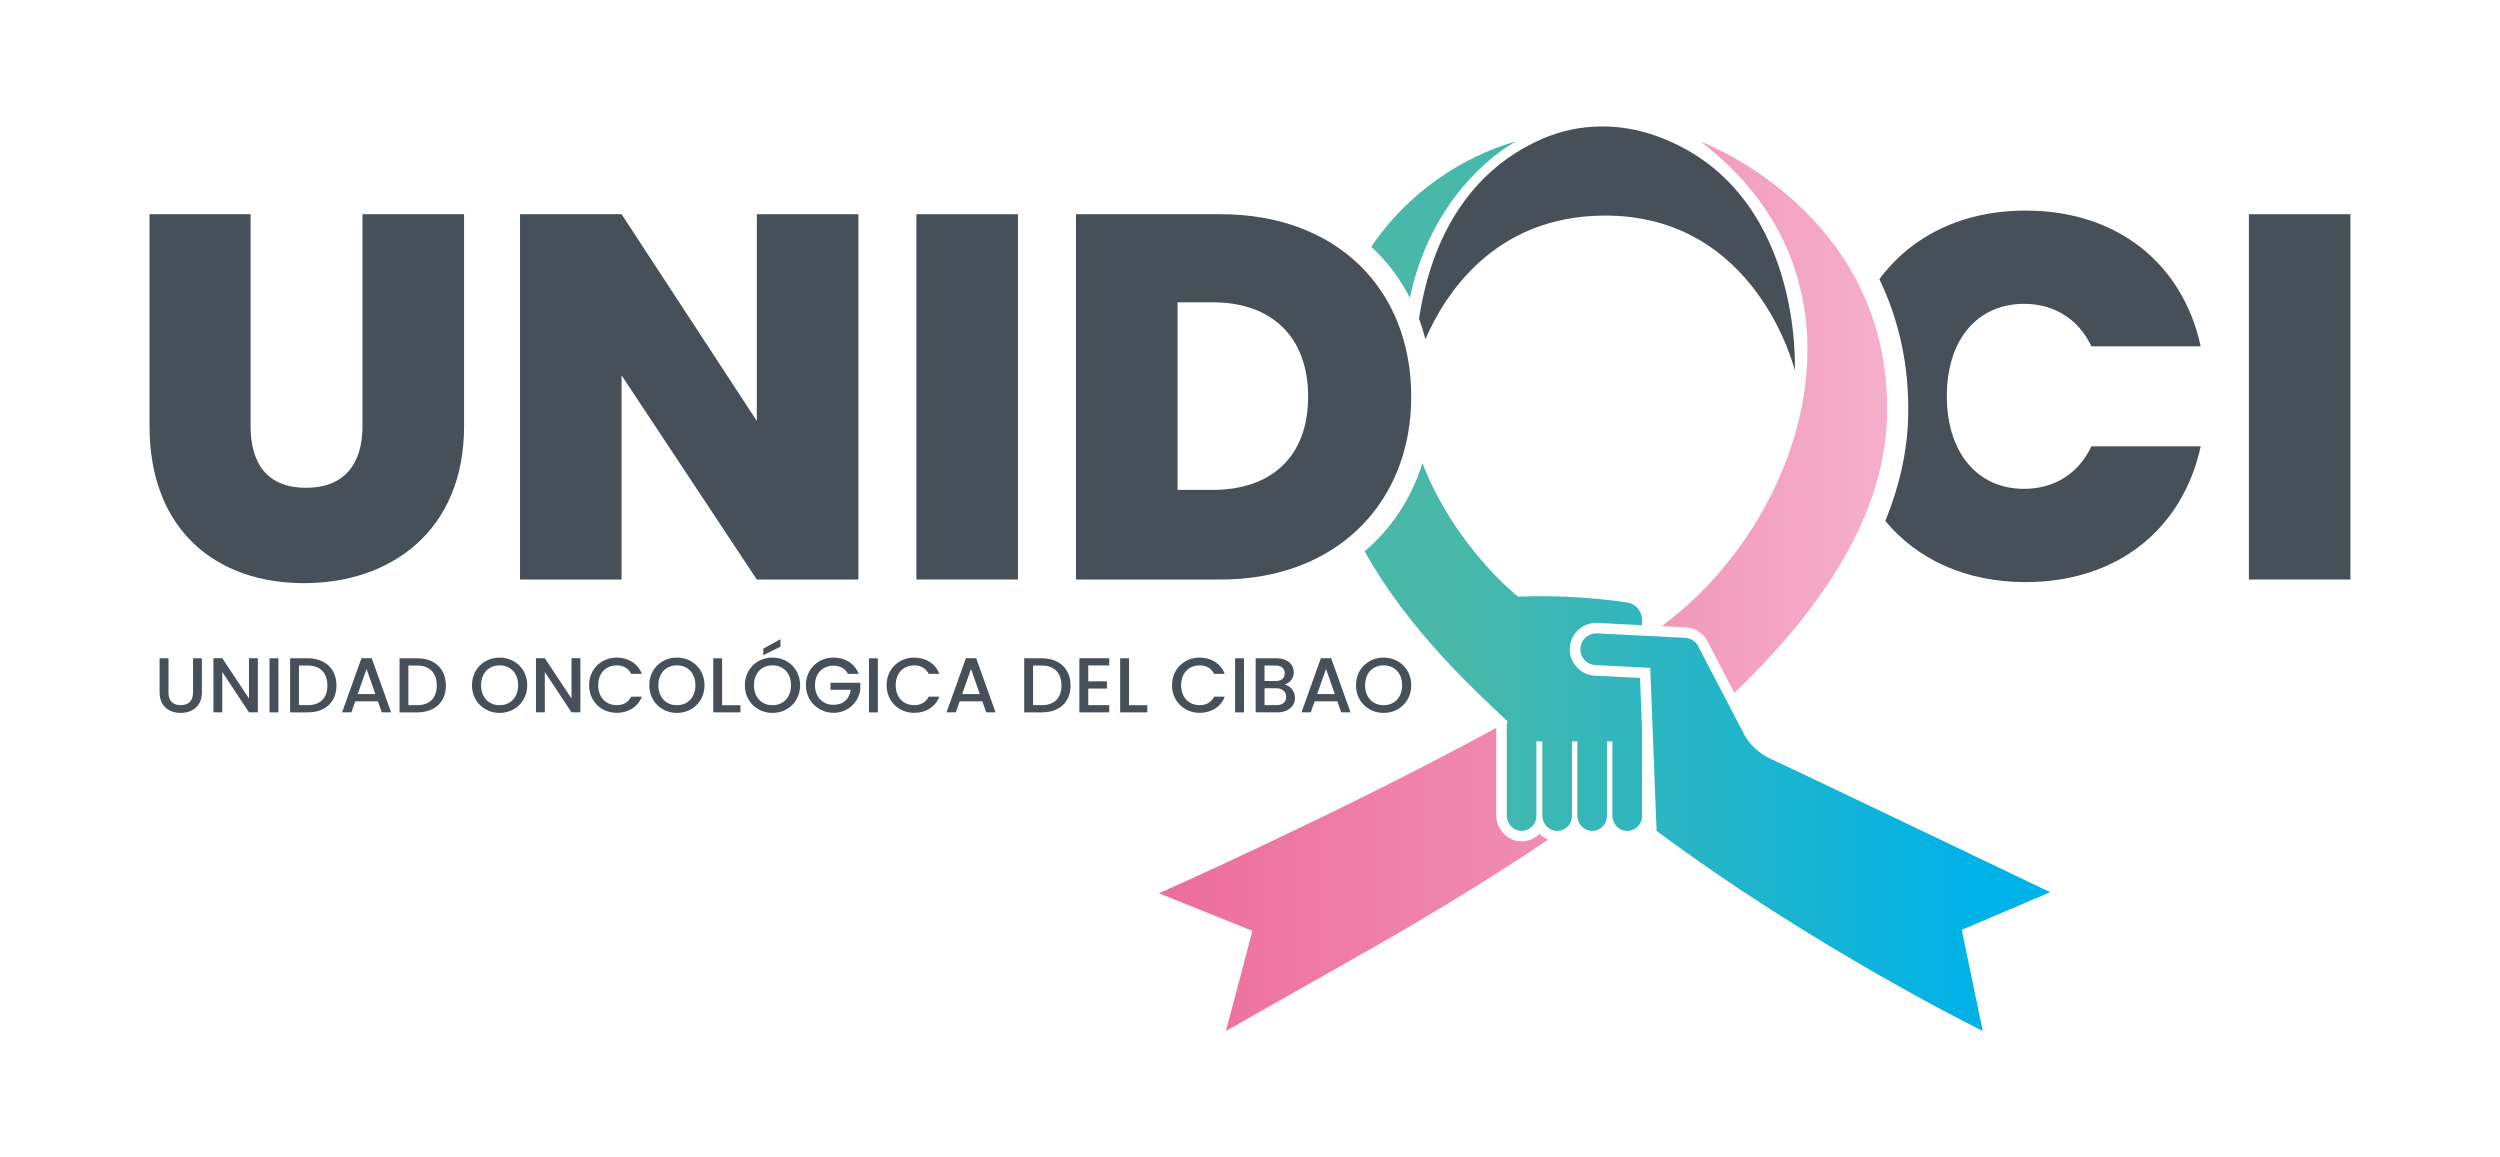 <?xml version="1.0" encoding="UTF-8"?>
<svg id="Layer_1" xmlns="http://www.w3.org/2000/svg" xmlns:xlink="http://www.w3.org/1999/xlink" version="1.1" viewBox="0 0 1080 500">
  <!-- Generator: Adobe Illustrator 29.0.0, SVG Export Plug-In . SVG Version: 2.1.0 Build 186)  -->
  <defs>
    <style>
      .st0 {
        fill: none;
      }

      .st1 {
        fill: url(#linear-gradient1);
      }

      .st2 {
        fill: url(#linear-gradient);
      }

      .st3 {
        clip-path: url(#clippath-1);
      }

      .st4 {
        clip-path: url(#clippath-3);
      }

      .st5 {
        clip-path: url(#clippath-4);
      }

      .st6 {
        clip-path: url(#clippath-2);
      }

      .st7 {
        fill: #475058;
      }

      .st8 {
        clip-path: url(#clippath);
      }
    </style>
    <clipPath id="clippath">
      <rect class="st0" width="1080" height="500"/>
    </clipPath>
    <clipPath id="clippath-1">
      <path class="st0" d="M500.7,385.91l40.36,16.24-11.46,43.22,67.82-38.45c23.79-13.71,48.07-28.49,71.38-44.2-1.41-.56-2.69-1.41-3.75-2.48-1.98,1.98-4.72,3.21-7.73,3.21-.35,0-.7-.02-1.06-.05-5.54-.53-9.88-5.43-9.88-11.17,0,0,0-31.18,0-37.78-67.52,36.78-145.68,71.44-145.68,71.44M722.08,267.23c-1.35,1.07-2.76,2.15-4.22,3.25l10.33.52c4.47.23,8.36,3.03,10.02,7.16l11.04,21.18c38.55-37.02,64.94-77.28,65.97-119.52,2.15-88.12-80.6-118.69-80.6-118.69,77.73,58.99,46.21,159.53-12.54,206.1"/>
    </clipPath>
    <linearGradient id="linear-gradient" x1="0" y1="500" x2="1" y2="500" gradientTransform="translate(500.7 157531.41) scale(314.56 -314.56)" gradientUnits="userSpaceOnUse">
      <stop offset="0" stop-color="#ed6d9b"/>
      <stop offset=".49" stop-color="#f08ab0"/>
      <stop offset="1" stop-color="#f5afca"/>
    </linearGradient>
    <clipPath id="clippath-2">
      <rect class="st0" width="1080" height="500"/>
    </clipPath>
    <clipPath id="clippath-3">
      <path class="st0" d="M682.72,280.11c-.19,3.79,2.72,7.01,6.51,7.21l23.67,1.2,2.74,70.41c67.72,50.47,140.9,86.45,140.9,86.45l-9.08-43.7,38.21-16.24s-110.57-53.02-120.12-57.31c-9.55-4.3-12.48-11.64-12.48-11.64l-19-36.45c-.92-2.51-3.27-4.35-6.1-4.5l-38.04-1.93c-.12,0-.24,0-.35,0-3.63,0-6.67,2.85-6.85,6.52M589.54,238.19c18.9,33.94,47.55,60.11,61.68,73.37-.2.62-.31,1.27-.31,1.95v38.74c0,3.34,2.45,6.33,5.77,6.65,3.82.36,7.03-2.63,7.03-6.37v-32.28h2.56v32.01c0,3.34,2.45,6.33,5.78,6.65,3.82.36,7.03-2.63,7.03-6.37v-32.28h2.33v32.01c0,3.34,2.45,6.33,5.77,6.65,3.82.36,7.03-2.63,7.03-6.37v-32.28h2.33v32.01c0,3.34,2.45,6.33,5.77,6.65,3.82.36,7.03-2.63,7.03-6.37v-37.98l-.85-21.7-19.52-.99c-6.28-.32-11.13-5.69-10.81-11.97.31-6.07,5.31-10.83,11.38-10.83.19,0,.39,0,.58.01l19.21.97v-2.34c0-3.74-2.74-6.91-6.45-7.46-9.1-1.34-26.87-3.37-47.11-2.51,0,0-27.19-21.35-41.28-57.68-4.76,15.25-13.36,28.23-24.98,38.13M592.36,106.58c6.8,6.27,12.42,13.67,16.71,22.07,8.82-41.84,36.02-62.38,45.9-67.51,0,0-37.4,8.35-62.61,45.45"/>
    </clipPath>
    <linearGradient id="linear-gradient1" x1="0" y1="500" x2="1" y2="500" gradientTransform="translate(589.54 148314.99) scale(296.12 -296.12)" gradientUnits="userSpaceOnUse">
      <stop offset="0" stop-color="#4ab8a8"/>
      <stop offset=".12" stop-color="#4ab8a8"/>
      <stop offset=".88" stop-color="#00b2e7"/>
      <stop offset="1" stop-color="#00b2e7"/>
    </linearGradient>
    <clipPath id="clippath-4">
      <rect class="st0" width="1080" height="500"/>
    </clipPath>
  </defs>
  <rect class="st7" x="971.52" y="92.54" width="43.87" height="157.81"/>
  <g class="st8">
    <path class="st7" d="M874.38,211.18c-20.15,0-33.35-15.67-33.35-40.07s13.21-39.85,33.35-39.85c12.98,0,23.5,6.49,29.1,18.36h47.23c-7.83-35.82-36.04-58.65-75.66-58.65-27.5,0-49.5,11.14-63.15,29.65,8.7,18.06,12.95,38.07,12.43,59.42-.36,14.8-3.67,29.83-9.87,45.02,13.77,16.58,34.74,26.41,60.59,26.41,39.62,0,67.83-22.83,75.66-58.65h-47.23c-5.6,11.86-16.12,18.36-29.1,18.36"/>
  </g>
  <g class="st3">
    <rect class="st2" x="500.7" y="61.13" width="316.66" height="384.25"/>
  </g>
  <g class="st6">
    <path class="st7" d="M68.96,284.38h3.83v14.89c0,3.63,2.05,5.35,5.28,5.35s5.31-1.72,5.31-5.35v-14.89h3.83v14.83c0,5.95-4.3,8.77-9.18,8.77s-9.08-2.82-9.08-8.77v-14.83Z"/>
    <polygon class="st7" points="111.39 284.35 111.39 307.74 107.56 307.74 96.03 290.3 96.03 307.74 92.2 307.74 92.2 284.35 96.03 284.35 107.56 301.76 107.56 284.35 111.39 284.35"/>
    <rect class="st7" x="116.44" y="284.38" width="3.83" height="23.37"/>
    <path class="st7" d="M145.35,296.15c0,7.2-4.91,11.6-12.4,11.6h-7.63v-23.37h7.63c7.5,0,12.4,4.54,12.4,11.77M132.95,304.62c5.51,0,8.47-3.16,8.47-8.47s-2.96-8.64-8.47-8.64h-3.8v17.11h3.8Z"/>
    <path class="st7" d="M163.24,302.97h-9.78l-1.68,4.77h-4l8.37-23.4h4.44l8.37,23.4h-4.03l-1.68-4.77ZM158.36,288.99l-3.83,10.86h7.63l-3.8-10.86Z"/>
    <path class="st7" d="M192.63,296.15c0,7.2-4.91,11.6-12.4,11.6h-7.63v-23.37h7.63c7.5,0,12.4,4.54,12.4,11.77M180.22,304.62c5.51,0,8.47-3.16,8.47-8.47s-2.96-8.64-8.47-8.64h-3.8v17.11h3.8Z"/>
    <path class="st7" d="M215.83,307.98c-6.59,0-11.93-4.94-11.93-11.97s5.35-11.93,11.93-11.93,11.93,4.94,11.93,11.93-5.28,11.97-11.93,11.97M215.83,304.65c4.64,0,8-3.36,8-8.64s-3.36-8.57-8-8.57-8,3.29-8,8.57,3.36,8.64,8,8.64"/>
    <polygon class="st7" points="250.73 284.35 250.73 307.74 246.89 307.74 235.36 290.3 235.36 307.74 231.53 307.74 231.53 284.35 235.36 284.35 246.89 301.76 246.89 284.35 250.73 284.35"/>
    <path class="st7" d="M266.43,284.08c4.87,0,9.08,2.45,10.86,7.03h-4.61c-1.24-2.49-3.46-3.66-6.25-3.66-4.64,0-8,3.29-8,8.57s3.36,8.61,8,8.61c2.79,0,5.01-1.18,6.25-3.67h4.61c-1.78,4.57-5.98,6.99-10.86,6.99-6.59,0-11.93-4.91-11.93-11.94s5.35-11.93,11.93-11.93"/>
    <path class="st7" d="M292.42,307.98c-6.59,0-11.93-4.94-11.93-11.97s5.35-11.93,11.93-11.93,11.93,4.94,11.93,11.93-5.28,11.97-11.93,11.97M292.42,304.65c4.64,0,8-3.36,8-8.64s-3.36-8.57-8-8.57-8,3.29-8,8.57,3.36,8.64,8,8.64"/>
    <polygon class="st7" points="311.96 284.38 311.96 304.65 319.86 304.65 319.86 307.74 308.13 307.74 308.13 284.38 311.96 284.38"/>
    <path class="st7" d="M333.71,307.98c-6.59,0-11.93-4.94-11.93-11.97s5.35-11.94,11.93-11.94,11.94,4.94,11.94,11.94-5.28,11.97-11.94,11.97M333.71,304.65c4.64,0,8-3.36,8-8.64s-3.36-8.57-8-8.57-8,3.29-8,8.57,3.36,8.64,8,8.64M337.17,276.11v3.26l-7.43,3.66v-2.82l7.43-4.1Z"/>
    <path class="st7" d="M370.93,291.1h-4.61c-1.24-2.35-3.46-3.53-6.25-3.53-4.64,0-8,3.29-8,8.44s3.36,8.47,8,8.47c4.24,0,6.89-2.55,7.46-6.49h-8.77v-3.06h12.88v2.99c-.71,5.41-5.28,10.02-11.56,10.02s-11.93-4.91-11.93-11.94,5.35-11.93,11.93-11.93c4.87,0,9.08,2.45,10.86,7.03"/>
    <rect class="st7" x="375.4" y="284.38" width="3.83" height="23.37"/>
    <path class="st7" d="M394.94,284.08c4.88,0,9.08,2.45,10.86,7.03h-4.61c-1.24-2.49-3.46-3.66-6.25-3.66-4.64,0-8,3.29-8,8.57s3.36,8.61,8,8.61c2.79,0,5.01-1.18,6.25-3.67h4.61c-1.78,4.57-5.98,6.99-10.86,6.99-6.59,0-11.93-4.91-11.93-11.94s5.35-11.93,11.93-11.93"/>
    <path class="st7" d="M424.36,302.97h-9.78l-1.68,4.77h-4l8.37-23.4h4.44l8.37,23.4h-4.03l-1.68-4.77ZM419.48,288.99l-3.83,10.86h7.63l-3.8-10.86Z"/>
    <path class="st7" d="M462.49,296.15c0,7.2-4.91,11.6-12.4,11.6h-7.63v-23.37h7.63c7.5,0,12.4,4.54,12.4,11.77M450.08,304.62c5.51,0,8.47-3.16,8.47-8.47s-2.96-8.64-8.47-8.64h-3.8v17.11h3.8Z"/>
    <polygon class="st7" points="479.2 287.47 470.12 287.47 470.12 294.33 478.19 294.33 478.19 297.46 470.12 297.46 470.12 304.62 479.2 304.62 479.2 307.74 466.29 307.74 466.29 284.35 479.2 284.35 479.2 287.47"/>
    <polygon class="st7" points="487.74 284.38 487.74 304.65 495.64 304.65 495.64 307.74 483.91 307.74 483.91 284.38 487.74 284.38"/>
    <path class="st7" d="M518.24,284.08c4.87,0,9.08,2.45,10.86,7.03h-4.6c-1.24-2.49-3.46-3.66-6.25-3.66-4.64,0-8,3.29-8,8.57s3.36,8.61,8,8.61c2.79,0,5.01-1.18,6.25-3.67h4.6c-1.78,4.57-5.98,6.99-10.86,6.99-6.59,0-11.93-4.91-11.93-11.94s5.35-11.93,11.93-11.93"/>
    <rect class="st7" x="533.57" y="284.38" width="3.83" height="23.37"/>
    <path class="st7" d="M551.79,307.74h-9.35v-23.36h8.91c4.94,0,7.56,2.72,7.56,6.02,0,2.82-1.71,4.54-3.97,5.35,2.49.44,4.51,2.92,4.51,5.71,0,3.56-2.89,6.29-7.67,6.29M551.02,287.51h-4.74v6.69h4.74c2.49,0,4-1.18,4-3.33s-1.51-3.36-4-3.36M551.32,297.32h-5.04v7.29h5.18c2.59,0,4.17-1.31,4.17-3.56s-1.75-3.73-4.3-3.73"/>
    <path class="st7" d="M577.71,302.97h-9.78l-1.68,4.77h-4l8.37-23.4h4.44l8.37,23.4h-4.03l-1.68-4.77ZM572.84,288.99l-3.83,10.86h7.63l-3.8-10.86Z"/>
    <path class="st7" d="M597.72,307.98c-6.59,0-11.93-4.94-11.93-11.97s5.34-11.93,11.93-11.93,11.93,4.94,11.93,11.93-5.28,11.97-11.93,11.97M597.72,304.65c4.64,0,8-3.36,8-8.64s-3.36-8.57-8-8.57-8,3.29-8,8.57,3.36,8.64,8,8.64"/>
    <path class="st7" d="M64.6,92.54h43.65v91.55c0,16.34,7.39,26.64,23.95,26.64s24.4-10.3,24.4-26.64v-91.55h43.88v91.55c0,44.99-31.34,67.83-69.17,67.83s-66.71-22.83-66.71-67.83v-91.55Z"/>
    <polygon class="st7" points="370.82 92.54 370.82 250.36 326.95 250.36 268.52 162.16 268.52 250.36 224.65 250.36 224.65 92.54 268.52 92.54 326.95 181.86 326.95 92.54 370.82 92.54"/>
    <rect class="st7" x="395.88" y="92.54" width="43.87" height="157.81"/>
    <path class="st7" d="M715,58.55c-15.71-5.52-32.87-5.31-48.2,1.2-20.31,8.63-46.32,29.15-53.78,77.92,1.06,2.86,1.98,5.82,2.75,8.86,8.44-19.43,29.83-53.06,76.99-53.4,66.34-.48,82.58,66.87,82.58,66.87,0,0,4-78.85-60.34-101.45"/>
  </g>
  <g class="st4">
    <rect class="st1" x="589.54" y="61.13" width="296.12" height="384.25"/>
  </g>
  <g class="st5">
    <path class="st7" d="M609.65,171.34c0,45.66-32.01,79.02-82.38,79.02h-62.45V92.54h62.45c50.37,0,82.38,32.46,82.38,78.8M523.92,211.63c25.29,0,41.19-14.33,41.19-40.29s-15.89-40.74-41.19-40.74h-15.22v81.03h15.22Z"/>
  </g>
</svg>